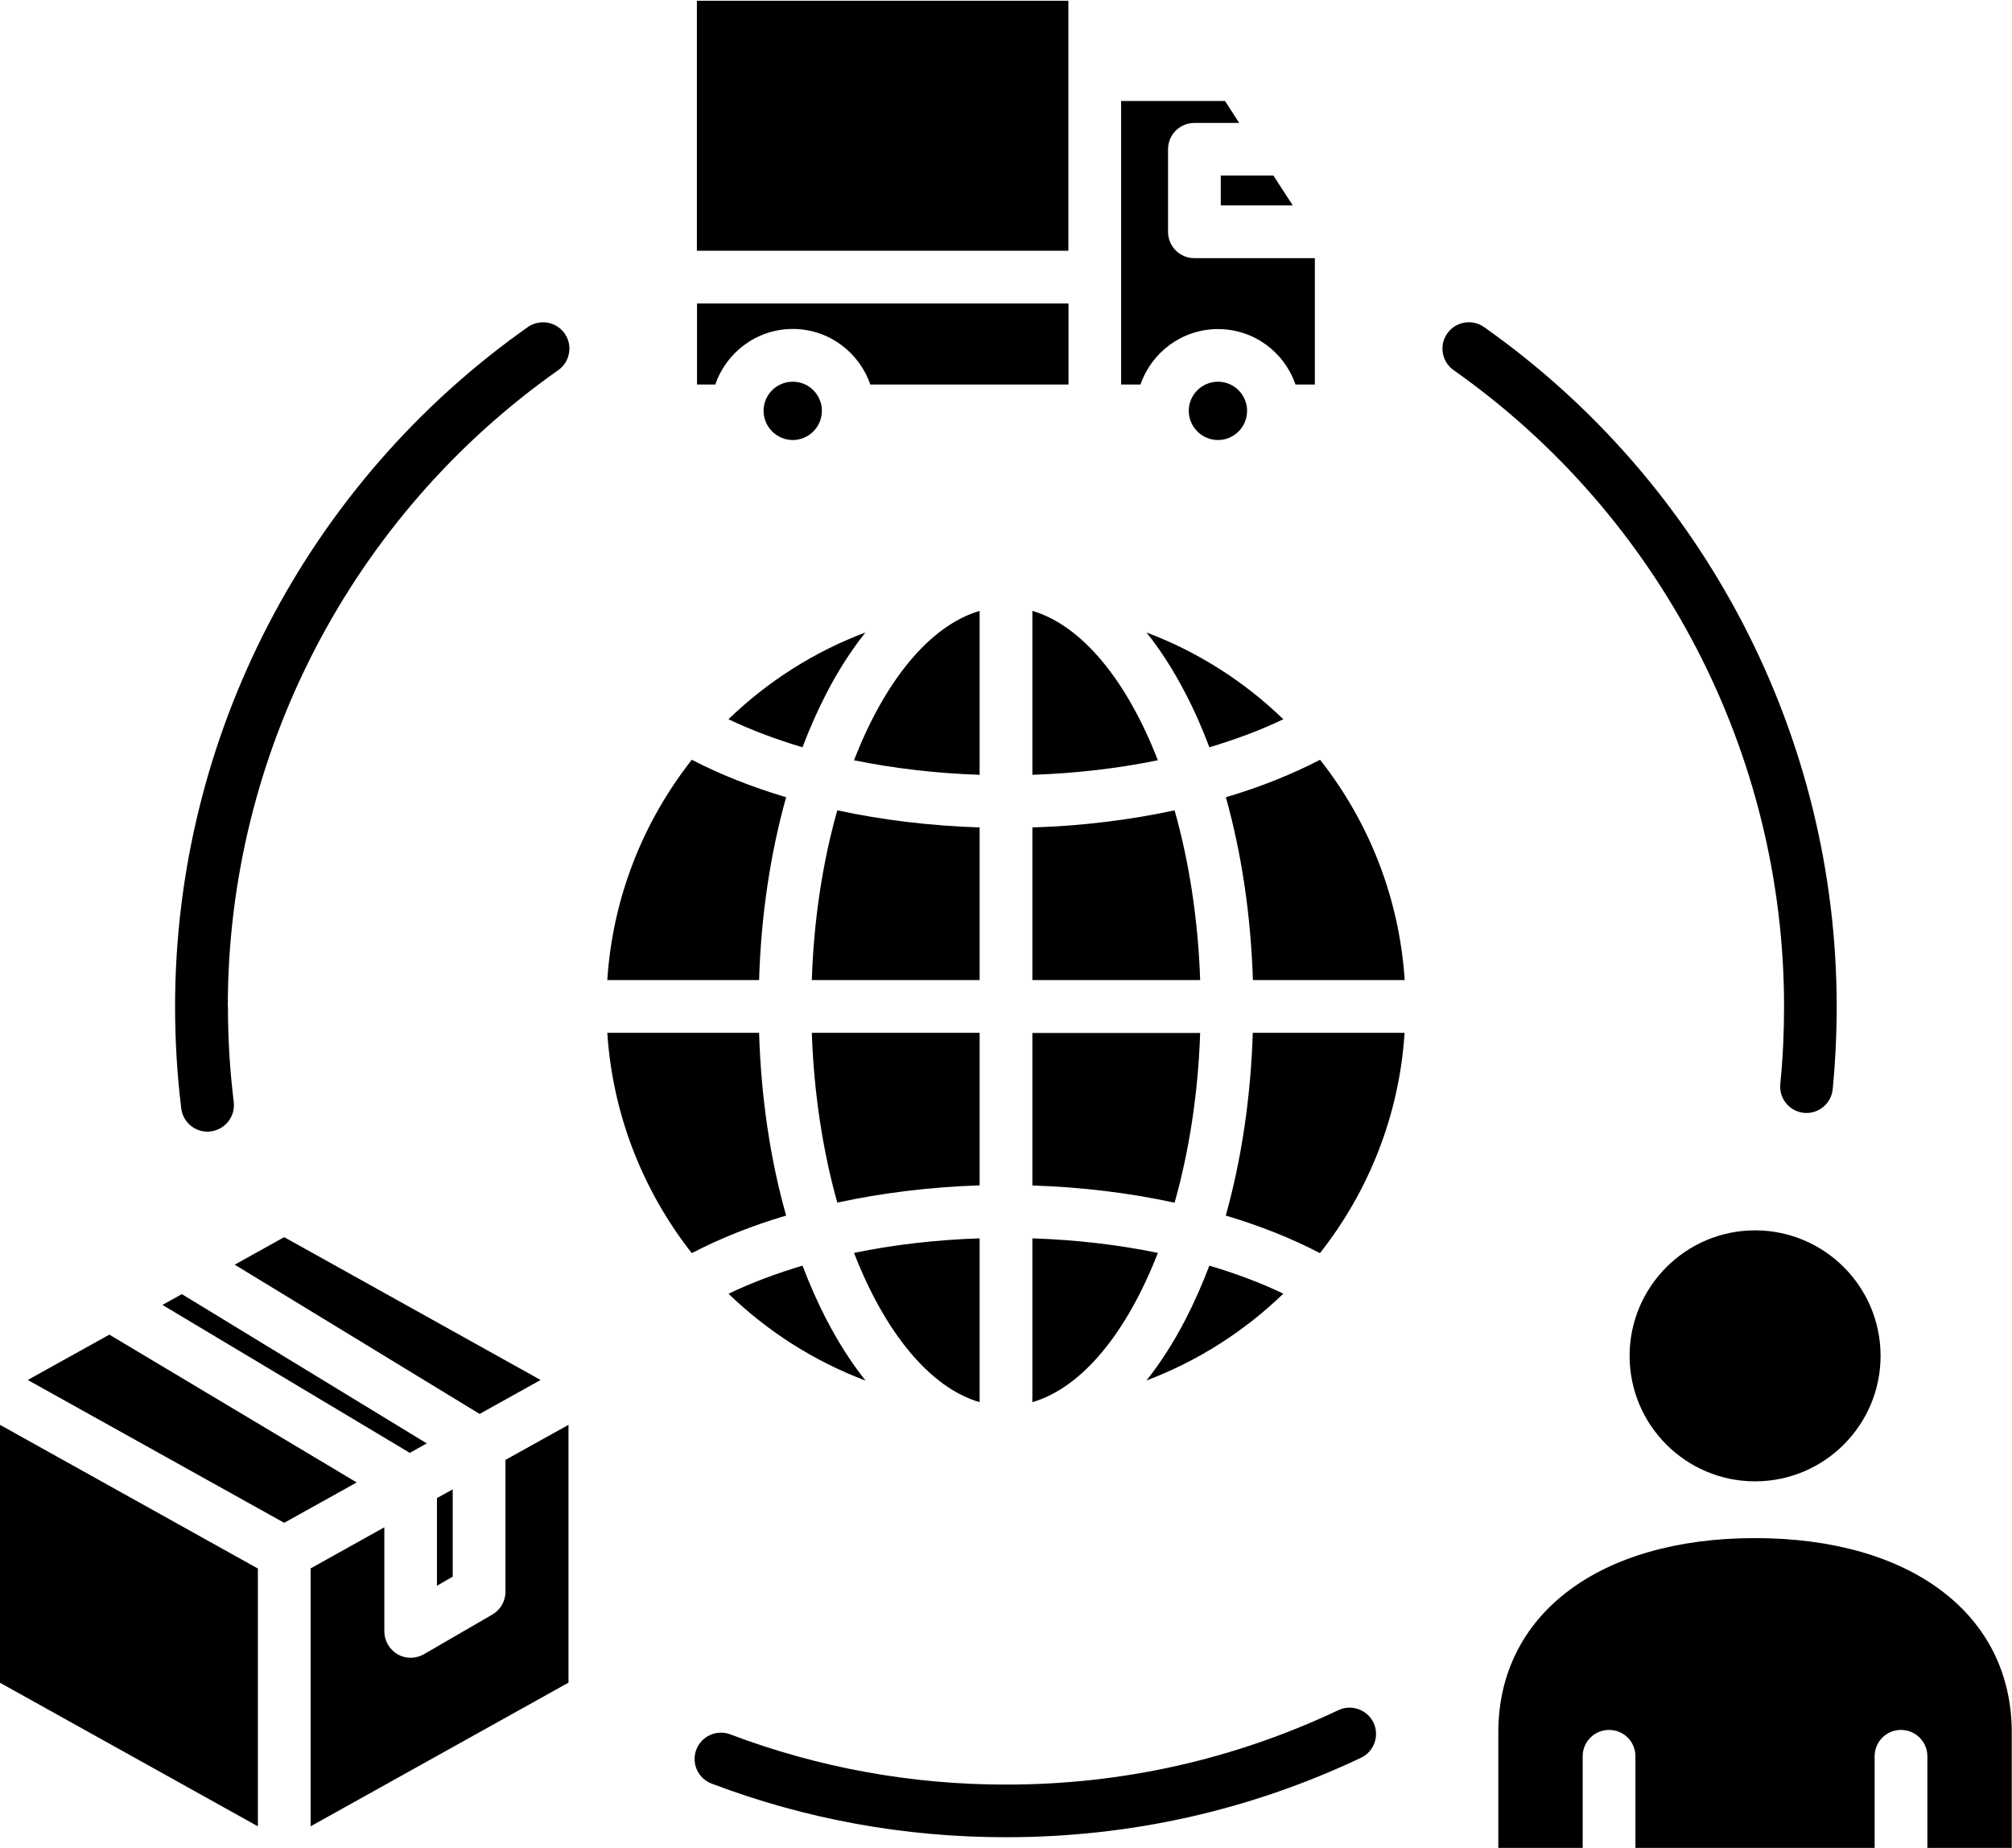 <svg xmlns="http://www.w3.org/2000/svg" xmlns:xlink="http://www.w3.org/1999/xlink" id="_&#x30EC;&#x30A4;&#x30E4;&#x30FC;_2" viewBox="0 0 165.95 152.43"><defs><style>.cls-1{fill:none;}.cls-2{fill-rule:evenodd;}.cls-3{clip-path:url(#clippath);}</style><clipPath id="clippath"><rect class="cls-1" x="0" width="165.94" height="152.43"></rect></clipPath></defs><g id="_&#x30EC;&#x30A4;&#x30E4;&#x30FC;_1-2"><g class="cls-3"><path class="cls-2" d="M151.49,83.01c0-22.26-10.88-43.2-29.09-56.04-.98-.69-2.34-.45-3.03.53-.69.98-.46,2.34.53,3.03,17.06,12.02,27.25,31.64,27.25,52.48,0,2.13-.1,4.28-.31,6.39-.12,1.19.75,2.26,1.95,2.38.07,0,.15.01.21.01,1.1,0,2.05-.84,2.16-1.96.22-2.25.33-4.55.33-6.82ZM134.41,111.82c0,5.71,4.64,10.35,10.35,10.35s10.35-4.64,10.35-10.35-4.64-10.35-10.35-10.35-10.35,4.65-10.35,10.35ZM144.76,126.85c-12.86,0-21.18,6.29-21.18,16.03v9.52h6.96v-7.56c0-1.2.97-2.17,2.18-2.17s2.17.97,2.17,2.17v7.56h19.73v-7.56c0-1.2.97-2.17,2.17-2.17s2.18.97,2.18,2.17v7.56h6.96v-9.52c0-9.74-8.31-16.03-21.18-16.03ZM57.43,144.3c-.42,1.12.14,2.38,1.27,2.8,7.74,2.94,15.91,4.42,24.27,4.42,10.24,0,20.09-2.2,29.28-6.55,1.08-.51,1.55-1.81,1.04-2.89-.52-1.08-1.81-1.55-2.9-1.04-8.6,4.07-17.83,6.14-27.42,6.14-7.83,0-15.48-1.4-22.73-4.14-1.13-.43-2.38.14-2.81,1.26ZM21.27,150.62v-21.26L0,117.51v21.27l21.27,11.84ZM36.04,123.55v7.23l1.3-.75v-7.2l-1.3.72ZM31.7,125.97v8.57c0,.78.42,1.49,1.08,1.89.34.19.71.29,1.09.29s.75-.1,1.09-.29l5.64-3.27c.67-.39,1.09-1.1,1.09-1.88v-10.88l5.2-2.89v21.26l-21.27,11.85v-21.27l6.08-3.39ZM29.42,122.26l-5.98,3.33-21.15-11.78,6.73-3.74,20.4,12.19ZM35.2,119.04l-1.4.78-20.4-12.2,1.6-.89,20.2,12.31ZM44.59,113.81l-21.15-11.78-4.08,2.27,20.2,12.31,5.03-2.8ZM18.79,83.01c0-20.84,10.19-40.46,27.25-52.48.98-.69,1.22-2.05.53-3.03s-2.05-1.21-3.03-.53c-18.22,12.84-29.1,33.79-29.1,56.04,0,2.81.17,5.64.51,8.41.14,1.1,1.07,1.91,2.16,1.91.09,0,.18,0,.27-.02,1.19-.15,2.04-1.23,1.9-2.42-.32-2.59-.48-5.25-.48-7.89ZM100.69,14.48v2.46h5.94l-1.6-2.46h-4.34ZM57.48,20.68h30.64V.09s-.02-.03-.03-.03h-30.58s-.03.02-.03.03v20.59ZM71.77,31.71h16.36v-6.68h-30.64v6.68h1.51c.91-2.66,3.43-4.58,6.39-4.58s5.48,1.92,6.39,4.58ZM65.39,36.29c-1.32,0-2.41-1.08-2.41-2.41s1.08-2.4,2.41-2.4,2.4,1.08,2.4,2.4-1.08,2.41-2.4,2.41ZM100.46,31.48c-1.33,0-2.41,1.08-2.41,2.4s1.08,2.41,2.41,2.41,2.4-1.08,2.4-2.41c0-1.32-1.08-2.4-2.4-2.4ZM94.08,31.71h-1.61V8.33h8.57l1.17,1.81h-3.7c-1.2,0-2.17.97-2.17,2.17v6.81c0,1.2.97,2.17,2.17,2.17h9.94v10.42h-1.6c-.91-2.66-3.42-4.57-6.39-4.57-2.96,0-5.48,1.92-6.39,4.57ZM60.09,59.32c1.87.89,3.92,1.66,6.1,2.31.59-1.56,1.25-3.05,1.97-4.44.98-1.9,2.07-3.58,3.22-5.03-4.25,1.6-8.08,4.05-11.3,7.16ZM50.09,80.83h12.52c.16-5.32.93-10.44,2.23-15.08-2.82-.84-5.44-1.88-7.78-3.09-3.99,5.07-6.53,11.34-6.97,18.17ZM57.06,103.35c2.34-1.22,4.95-2.26,7.78-3.1-1.31-4.63-2.07-9.76-2.23-15.07h-12.52c.45,6.83,2.98,13.09,6.97,18.17ZM68.16,108.82c-.72-1.4-1.38-2.89-1.97-4.44-2.18.65-4.23,1.42-6.1,2.32,3.21,3.1,7.05,5.56,11.3,7.16-1.16-1.45-2.24-3.14-3.22-5.03ZM80.8,102.12v13.52c-4.14-1.21-7.83-5.8-10.36-12.31,3.28-.68,6.77-1.08,10.36-1.2ZM80.8,85.18h-13.84c.17,5.03.92,9.79,2.1,14,3.72-.8,7.68-1.29,11.74-1.42v-12.58ZM80.8,68.24c-4.06-.13-8.02-.61-11.74-1.41-1.19,4.21-1.94,8.97-2.1,14h13.84v-12.59ZM80.8,63.9c-3.59-.12-7.08-.53-10.36-1.2,2.53-6.52,6.22-11.1,10.36-12.32v13.52ZM85.15,63.9c3.59-.12,7.08-.53,10.35-1.2-2.53-6.52-6.22-11.1-10.35-12.32v13.52ZM85.15,80.83h13.84c-.17-5.03-.92-9.79-2.11-14-3.71.8-7.68,1.29-11.73,1.41v12.59ZM85.15,97.77c4.06.13,8.02.61,11.73,1.42,1.19-4.21,1.94-8.97,2.11-14h-13.84v12.58ZM85.15,115.64c4.14-1.21,7.82-5.8,10.35-12.31-3.27-.68-6.77-1.08-10.35-1.2v13.52ZM105.85,106.69c-3.21,3.1-7.04,5.56-11.29,7.16,1.16-1.45,2.23-3.13,3.22-5.03.72-1.4,1.38-2.89,1.97-4.44,2.19.65,4.24,1.42,6.1,2.31ZM115.85,85.18h-12.52c-.17,5.32-.93,10.44-2.23,15.07,2.82.84,5.44,1.88,7.77,3.1,4-5.08,6.54-11.34,6.98-18.17ZM108.88,62.66c-2.34,1.21-4.95,2.26-7.77,3.09,1.3,4.64,2.06,9.76,2.23,15.08h12.52c-.45-6.83-2.98-13.1-6.98-18.17ZM105.85,59.32c-1.86.89-3.92,1.66-6.1,2.31-.59-1.56-1.24-3.05-1.97-4.44-.98-1.9-2.06-3.58-3.22-5.03,4.25,1.6,8.08,4.05,11.29,7.16Z"></path></g></g></svg>